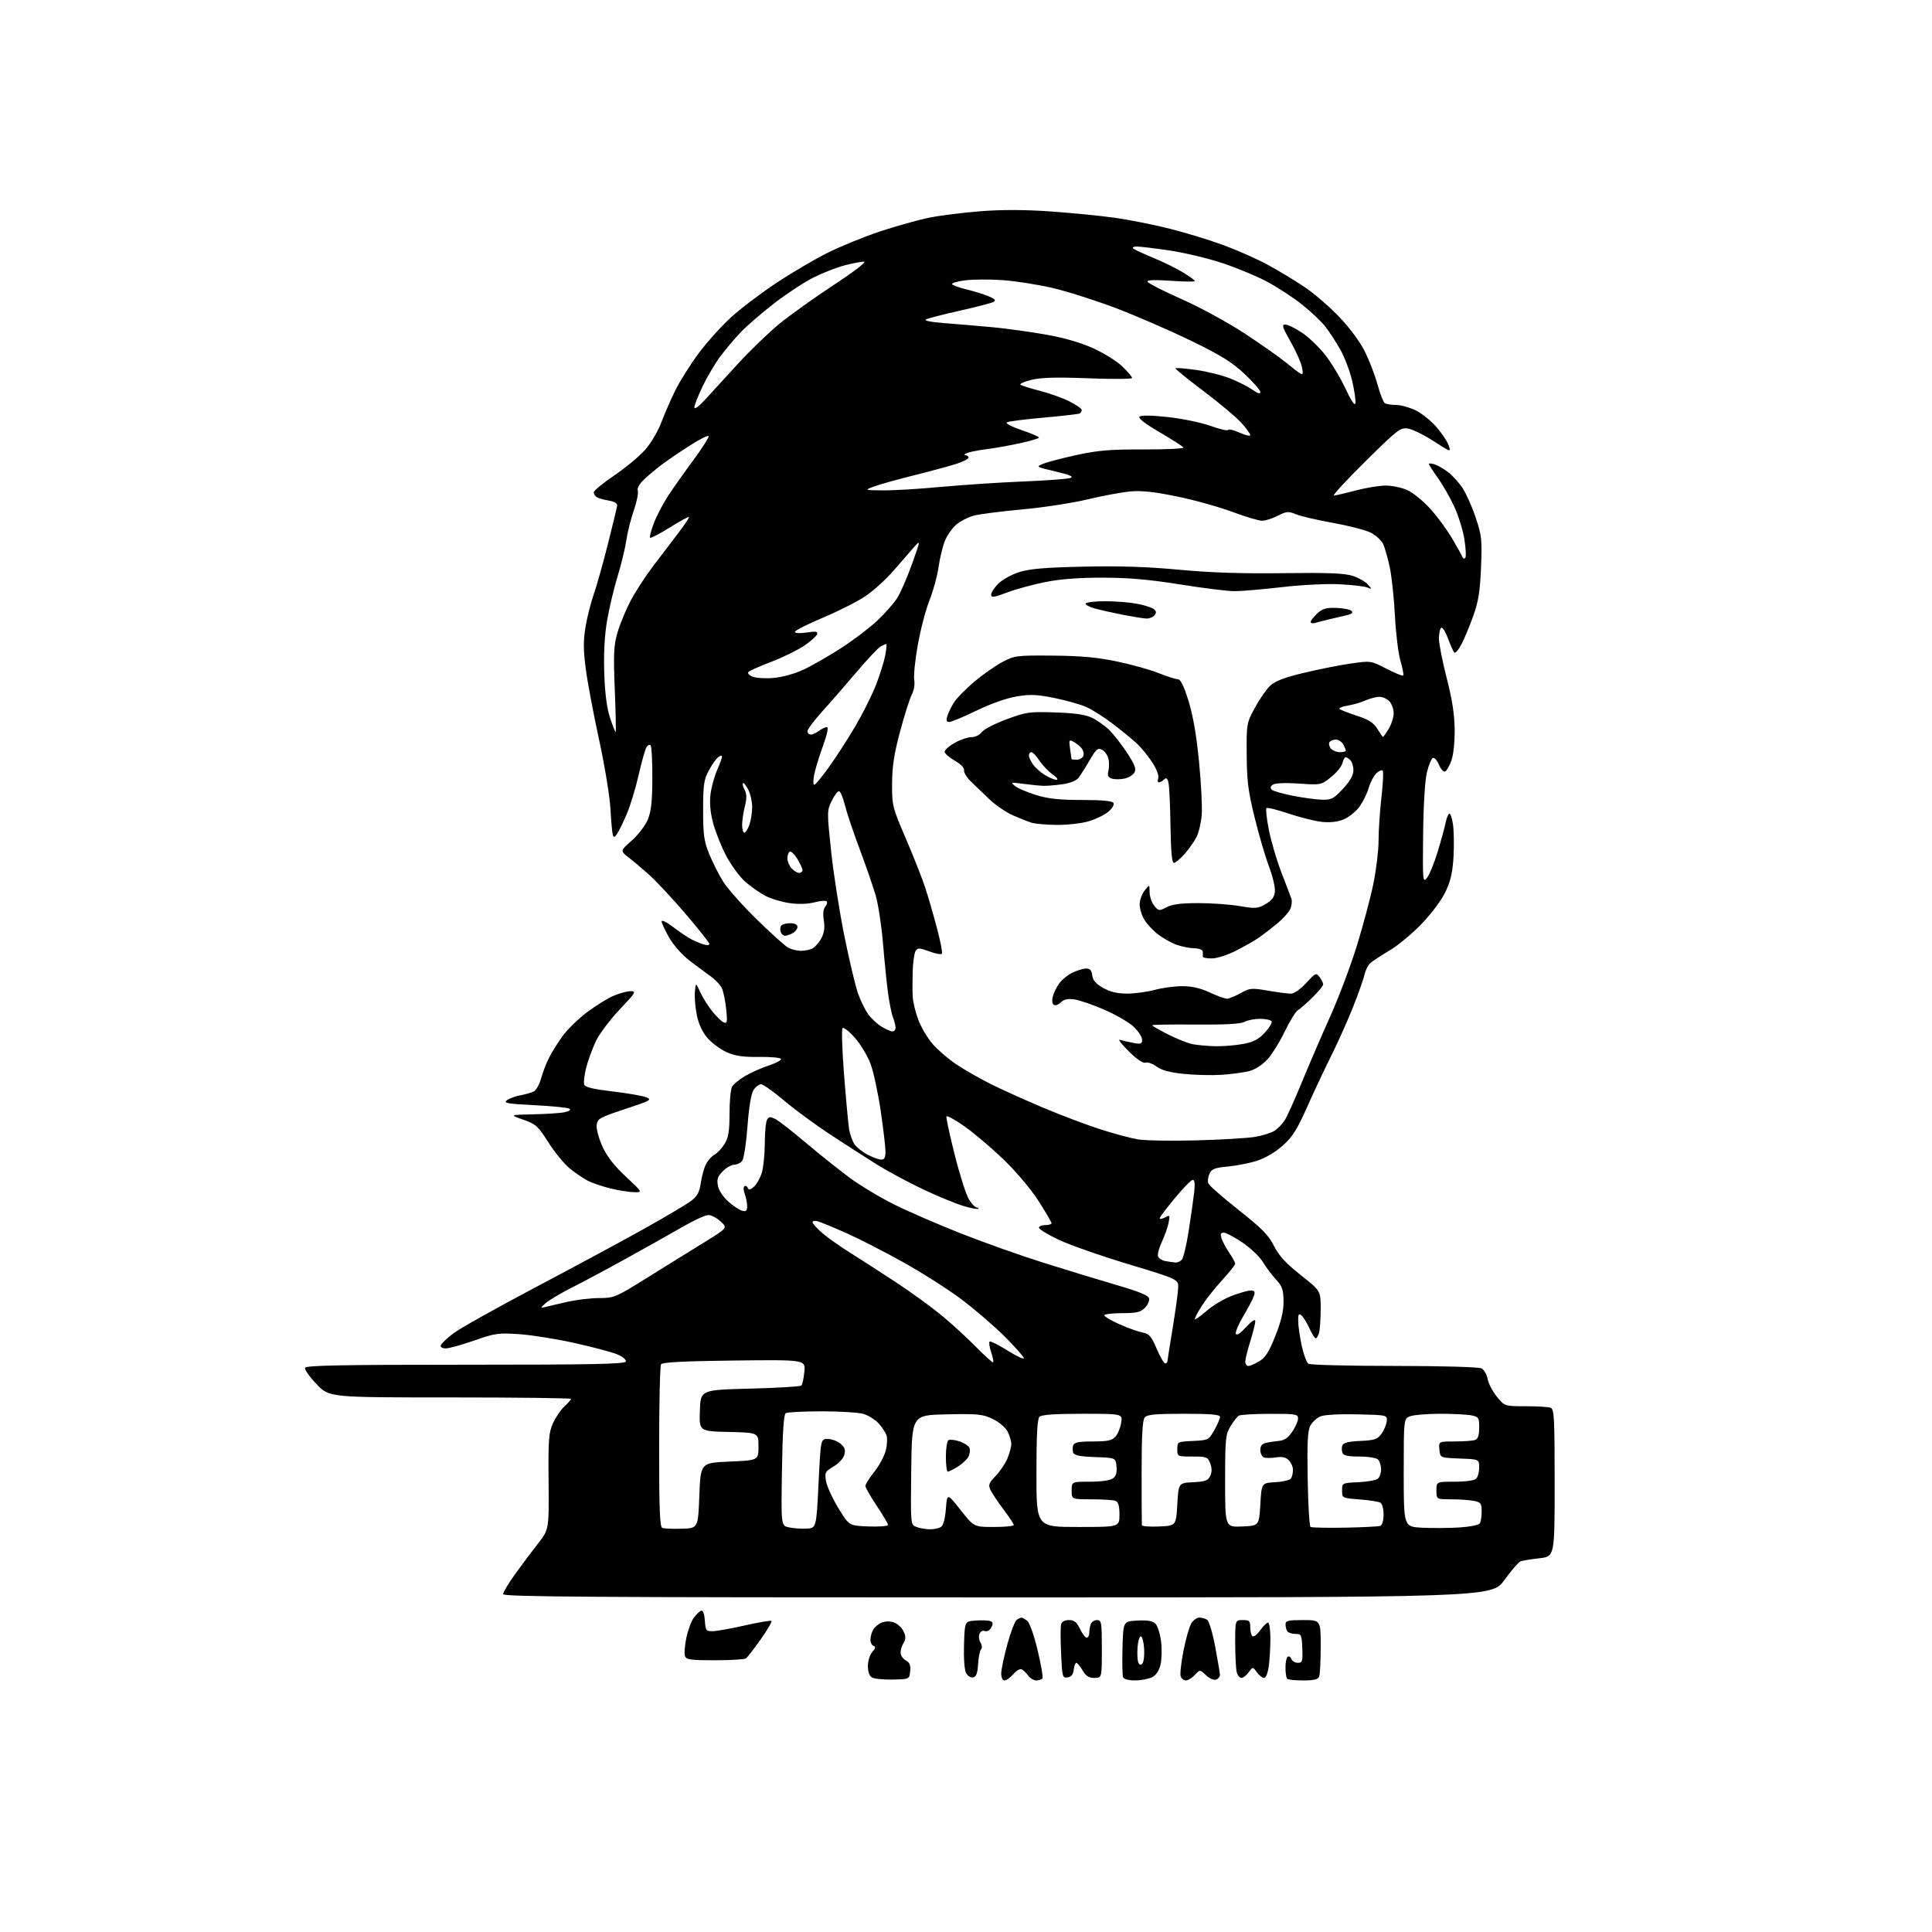 <?xml version="1.0" encoding="UTF-8" standalone="no"?>
<svg 
  version="1.1" 
  xmlns="http://www.w3.org/2000/svg" 
  xmlns:xlink="http://www.w3.org/1999/xlink" 
  xmlns:svg="http://www.w3.org/2000/svg"
  xmlns:rdf="http://www.w3.org/1999/02/22-rdf-syntax-ns#"
  xmlns:cc="http://creativecommons.org/ns#"
  xmlns:dc="http://purl.org/dc/elements/1.1/"
  viewBox="0 0 768 768"
  width="768"
  height="768"
>
<style>svg {background-color: white; }</style>"
<path stroke="none" fill="black" fill-rule="evenodd" d="M354.95,667.65C351.34,667.73 347.63,667.37 346.70,666.85C345.59,666.23 345.00,664.65 345.00,662.28C345.00,660.25 345.77,657.79 346.75,656.68C348.03,655.24 348.17,654.59 347.25,654.27C346.56,654.03 346.00,652.94 346.00,651.85C346.00,650.76 346.48,648.98 347.06,647.89C347.64,646.80 349.22,645.49 350.56,644.98C352.08,644.40 353.95,644.41 355.51,645.00C356.89,645.53 358.56,647.13 359.21,648.55C360.12,650.55 360.12,651.59 359.19,653.06C358.54,654.11 358.00,655.86 358.00,656.95C358.00,658.04 358.93,659.43 360.06,660.03C361.60,660.86 362.04,661.93 361.81,664.32C361.50,667.50 361.50,667.50 354.95,667.65zM399.32,668.00C398.55,668.00 398.00,666.86 398.00,665.24C398.00,663.73 399.10,658.48 400.45,653.58C401.80,648.69 403.48,644.31 404.20,643.86C404.91,643.40 405.75,643.02 406.06,643.02C406.37,643.01 407.37,643.56 408.28,644.25C409.26,644.99 410.97,649.77 412.44,655.89C413.82,661.61 414.70,666.67 414.41,667.14C414.12,667.61 413.03,668.00 412.00,668.00C410.96,668.00 409.53,667.18 408.81,666.19C408.09,665.19 406.95,664.05 406.28,663.65C405.56,663.22 404.16,663.95 402.85,665.46C401.63,666.86 400.05,668.00 399.32,668.00zM451.22,667.99C448.59,667.99 446.74,667.49 446.43,666.68C446.15,665.96 446.06,660.67 446.21,654.93C446.50,644.50 446.50,644.50 452.13,644.20C456.19,643.99 458.20,644.34 459.31,645.45C460.16,646.30 461.16,649.45 461.54,652.46C461.91,655.46 461.82,659.61 461.33,661.69C460.74,664.16 459.57,665.91 457.97,666.72C456.61,667.41 453.57,667.98 451.22,667.99zM471.43,668.00C470.61,668.00 469.67,667.30 469.34,666.45C469.01,665.60 469.51,660.98 470.45,656.20C471.39,651.41 472.81,646.49 473.60,645.25C474.40,644.01 475.82,643.01 476.77,643.02C477.72,643.02 479.11,643.42 479.86,643.89C480.61,644.37 482.06,649.20 483.07,654.63C484.08,660.06 484.93,665.08 484.96,665.78C484.98,666.49 484.30,667.33 483.45,667.66C482.55,668.00 480.86,667.28 479.44,665.95C476.99,663.64 476.99,663.64 474.95,665.82C473.84,667.02 472.25,668.00 471.43,668.00zM518.06,668.00C514.91,668.00 512.03,667.70 511.67,667.33C511.30,666.97 511.00,664.97 511.00,662.89C511.00,660.82 511.40,658.87 511.90,658.56C512.39,658.26 513.05,658.68 513.36,659.51C513.68,660.33 514.83,661.00 515.92,661.00C517.70,661.00 517.89,660.40 517.68,655.25C517.46,649.86 517.29,649.50 514.97,649.50C513.61,649.50 512.17,649.05 511.77,648.50C511.36,647.95 511.02,646.71 511.02,645.75C511.00,644.25 511.99,644.00 518.00,644.00C525.00,644.00 525.00,644.00 525.00,654.42C525.00,660.15 524.73,665.55 524.39,666.42C523.94,667.61 522.36,668.00 518.06,668.00zM386.82,666.80C385.89,666.98 384.64,666.19 384.03,665.06C383.38,663.85 383.04,659.16 383.21,653.75C383.50,644.50 383.50,644.50 387.86,644.19C390.26,644.01 392.87,644.12 393.66,644.42C394.75,644.84 394.84,645.43 394.03,646.95C393.41,648.11 392.36,648.69 391.49,648.36C390.63,648.03 389.74,648.52 389.35,649.53C388.98,650.48 389.17,652.05 389.77,653.00C390.39,653.99 390.48,655.12 389.99,655.62C389.51,656.10 388.98,658.75 388.81,661.49C388.58,665.22 388.07,666.56 386.82,666.80zM424.37,666.80C422.35,667.09 422.22,666.62 421.80,657.30C421.55,651.91 421.55,646.71 421.79,645.75C422.08,644.62 423.20,644.00 424.93,644.00C427.03,644.00 428.00,644.78 429.30,647.50C430.22,649.42 431.42,651.00 431.98,651.00C432.54,651.00 433.00,650.14 433.00,649.08C433.00,648.03 433.27,646.45 433.61,645.58C433.94,644.71 435.07,644.00 436.11,644.00C437.85,644.00 438.00,644.88 438.00,655.50C438.00,667.00 438.00,667.00 435.06,667.00C432.85,667.00 431.67,666.25 430.34,664.00C429.37,662.35 428.25,661.00 427.85,661.00C427.46,661.00 426.99,662.24 426.82,663.75C426.60,665.67 425.85,666.59 424.37,666.80zM493.49,667.00C492.80,667.00 491.96,665.99 491.63,664.75C491.30,663.51 491.02,658.34 491.01,653.25C491.00,644.00 491.00,644.00 494.00,644.00C496.65,644.00 497.00,644.34 497.00,646.94C497.00,648.56 497.42,650.14 497.92,650.45C498.43,650.77 499.81,649.67 500.99,648.01C502.17,646.36 503.56,645.00 504.07,645.00C504.58,645.00 505.00,647.86 505.00,651.36C505.00,654.86 504.71,659.81 504.36,662.36C504.00,665.05 503.21,667.00 502.49,667.00C501.80,667.00 500.51,665.99 499.62,664.75C498.00,662.50 498.00,662.50 496.38,664.75C495.49,665.99 494.19,667.00 493.49,667.00zM454.09,661.31C454.66,660.74 454.98,658.08 454.81,655.39C454.64,652.70 454.05,650.50 453.50,650.50C452.95,650.50 452.36,652.46 452.19,654.86C452.01,657.26 452.14,659.93 452.47,660.78C452.88,661.84 453.39,662.01 454.09,661.31zM284.22,659.98C274.60,660.00 272.84,659.75 272.30,658.33C271.95,657.42 272.18,654.15 272.83,651.08C273.47,648.01 274.81,644.40 275.81,643.06C276.81,641.72 278.13,640.46 278.75,640.25C279.44,640.02 280.00,641.54 280.19,644.19C280.48,648.27 280.66,648.50 283.50,648.41C285.15,648.36 290.93,647.31 296.34,646.08C301.76,644.86 306.41,644.08 306.69,644.36C306.97,644.64 305.03,647.93 302.38,651.68C299.73,655.43 297.10,658.83 296.53,659.23C295.97,659.64 290.42,659.98 284.22,659.98zM396.49,635.00C234.79,635.00 200.00,634.77 200.00,633.69C200.00,632.96 202.14,629.39 204.75,625.76C207.36,622.12 211.47,616.64 213.87,613.58C218.23,608.01 218.23,608.01 218.07,589.02C217.92,572.22 218.12,569.52 219.81,565.76C220.87,563.42 222.91,560.41 224.36,559.08C225.81,557.74 227.00,556.39 227.00,556.08C227.00,555.76 205.37,555.50 178.94,555.50C130.87,555.50 130.87,555.50 125.86,550.24C123.10,547.35 121.03,544.42 121.25,543.74C121.58,542.77 135.49,542.50 185.00,542.50C235.15,542.50 248.41,542.24 248.75,541.24C249.00,540.51 247.57,539.30 245.39,538.39C243.31,537.52 235.74,535.50 228.56,533.90C221.38,532.30 211.45,530.71 206.50,530.36C198.14,529.78 196.87,529.96 188.54,532.87C183.61,534.59 178.51,536.00 177.20,536.00C175.76,536.00 174.99,535.51 175.24,534.75C175.47,534.06 177.73,531.92 180.27,530.00C182.81,528.08 197.62,519.78 213.19,511.56C228.76,503.34 248.25,492.83 256.50,488.21C264.75,483.58 272.94,478.72 274.69,477.40C277.20,475.50 278.03,473.98 278.57,470.25C278.95,467.64 279.88,464.28 280.64,462.78C281.40,461.28 282.94,459.57 284.06,458.97C285.19,458.36 286.98,456.44 288.05,454.69C289.58,452.17 289.99,449.65 290.00,442.68C290.00,437.84 290.44,433.05 290.98,432.04C291.51,431.04 293.88,429.09 296.24,427.71C298.59,426.33 302.87,424.43 305.75,423.49C308.63,422.55 310.74,421.38 310.44,420.90C310.14,420.42 306.18,420.08 301.64,420.14C295.41,420.23 292.28,419.77 288.94,418.30C286.50,417.22 283.08,414.71 281.33,412.73C279.24,410.34 277.78,407.25 277.02,403.60C276.39,400.56 276.03,396.37 276.23,394.29C276.59,390.50 276.59,390.50 278.37,394.41C279.35,396.56 281.53,400.02 283.20,402.10C284.87,404.17 286.92,406.14 287.76,406.46C289.07,406.96 289.20,406.18 288.67,401.13C288.33,397.87 287.56,394.15 286.96,392.85C286.36,391.56 284.30,389.38 282.37,388.00C280.44,386.62 276.65,383.81 273.95,381.74C271.22,379.65 267.68,375.64 266.02,372.74C264.37,369.86 263.01,366.94 263.01,366.26C263.00,365.57 265.08,366.60 267.63,368.55C270.18,370.49 273.44,372.68 274.88,373.42C276.32,374.15 278.51,375.06 279.75,375.44C280.99,375.82 282.00,375.73 282.00,375.25C282.00,374.76 277.80,369.44 272.66,363.43C267.52,357.42 261.07,350.48 258.32,348.00C255.57,345.52 251.79,342.32 249.91,340.87C246.50,338.24 246.50,338.24 251.13,334.14C253.69,331.87 256.56,328.12 257.52,325.77C258.86,322.52 259.29,318.57 259.32,309.26C259.34,302.53 259.03,296.69 258.62,296.29C258.22,295.89 257.48,296.22 256.98,297.03C256.47,297.84 255.08,302.77 253.89,308.00C252.70,313.23 250.58,320.20 249.18,323.50C247.78,326.80 246.05,330.37 245.35,331.42C244.35,332.92 243.97,333.03 243.61,331.92C243.36,331.14 242.93,326.45 242.66,321.50C242.39,316.53 240.34,304.11 238.08,293.75C235.84,283.44 233.46,270.73 232.80,265.50C231.86,258.09 231.86,254.44 232.80,248.96C233.46,245.10 234.92,239.36 236.03,236.22C237.15,233.07 239.65,224.20 241.59,216.50C243.54,208.80 245.21,201.84 245.32,201.04C245.44,200.09 244.26,199.37 241.97,198.98C240.02,198.65 237.88,198.05 237.22,197.63C236.55,197.22 236.01,196.35 236.03,195.69C236.05,195.04 239.71,192.03 244.16,189.01C248.61,185.99 254.10,181.44 256.37,178.89C258.71,176.27 261.54,171.51 262.90,167.88C264.22,164.37 266.76,158.56 268.55,154.97C270.34,151.37 274.46,144.85 277.71,140.47C280.96,136.09 286.74,129.65 290.56,126.17C294.38,122.69 302.45,116.56 308.50,112.55C314.55,108.53 323.73,103.13 328.89,100.54C334.06,97.95 343.51,94.10 349.89,91.98C356.28,89.86 365.04,87.41 369.36,86.53C373.68,85.66 382.91,84.50 389.86,83.96C398.32,83.31 407.46,83.34 417.50,84.04C425.75,84.62 437.23,85.74 443.00,86.55C448.77,87.35 458.75,89.34 465.16,90.96C471.58,92.58 481.25,95.55 486.66,97.56C492.07,99.56 499.88,103.04 504.00,105.28C508.12,107.52 514.65,111.46 518.50,114.04C522.35,116.62 528.65,122.05 532.50,126.12C536.73,130.58 540.76,136.07 542.68,140.00C544.43,143.57 546.66,149.43 547.63,153.00C548.61,156.57 549.88,159.83 550.45,160.23C551.03,160.64 553.05,160.98 554.93,160.98C556.82,160.99 560.31,161.94 562.67,163.08C565.04,164.23 568.75,167.18 570.91,169.63C573.07,172.09 575.29,175.39 575.84,176.98C576.85,179.86 576.85,179.86 569.89,175.36C566.07,172.89 561.49,170.64 559.72,170.36C556.70,169.88 555.65,170.68 542.75,183.42C535.19,190.89 529.57,196.99 530.25,196.98C530.94,196.96 534.84,196.06 538.93,194.98C543.02,193.89 548.42,193.01 550.93,193.02C553.44,193.03 557.30,193.86 559.50,194.86C561.71,195.86 565.76,199.16 568.50,202.18C571.25,205.20 575.18,210.54 577.23,214.03C579.29,217.53 581.14,220.87 581.35,221.45C581.55,222.03 582.05,222.20 582.45,221.83C582.85,221.46 582.71,218.15 582.14,214.49C581.57,210.82 579.72,204.86 578.03,201.25C576.34,197.63 573.39,192.49 571.48,189.83C569.56,187.17 568.00,184.74 568.00,184.43C568.00,184.12 569.01,184.19 570.25,184.58C571.49,184.97 573.91,186.36 575.64,187.68C577.37,188.99 579.95,191.84 581.39,194.01C582.83,196.18 585.17,201.45 586.61,205.73C589.01,212.86 589.18,214.49 588.73,225.50C588.36,234.84 587.70,239.06 585.76,244.52C584.39,248.38 582.28,253.50 581.06,255.89C579.84,258.28 578.50,259.85 578.08,259.37C577.67,258.89 576.54,256.36 575.58,253.74C574.62,251.13 573.42,249.24 572.91,249.55C572.41,249.86 572.00,251.79 572.00,253.83C572.00,255.87 573.39,262.93 575.08,269.52C577.26,277.99 578.19,283.99 578.25,290.00C578.30,295.05 577.76,300.09 576.92,302.42C576.14,304.58 575.00,306.51 574.39,306.71C573.77,306.91 572.70,305.69 572.00,304.00C571.30,302.31 570.23,301.09 569.62,301.29C569.01,301.50 567.93,304.10 567.21,307.08C566.43,310.34 565.83,320.19 565.71,331.80C565.51,350.33 565.57,351.02 567.25,348.94C568.22,347.75 570.12,343.11 571.48,338.64C572.84,334.16 574.25,329.03 574.61,327.23C574.97,325.43 575.62,323.73 576.06,323.46C576.51,323.19 577.18,325.02 577.56,327.54C577.94,330.06 578.05,335.80 577.81,340.31C577.50,346.30 576.69,350.00 574.81,354.10C573.34,357.33 569.39,362.73 565.50,366.85C561.79,370.79 556.00,375.65 552.63,377.66C549.26,379.67 545.74,381.97 544.81,382.76C543.88,383.56 542.81,385.62 542.44,387.35C542.06,389.08 540.01,394.89 537.88,400.26C535.75,405.63 531.82,414.40 529.15,419.76C526.47,425.12 522.13,434.35 519.50,440.29C515.66,448.93 513.76,451.93 509.95,455.36C507.10,457.91 503.04,460.33 499.84,461.37C496.91,462.32 491.65,463.38 488.16,463.71C482.84,464.21 481.65,464.67 480.78,466.59C480.21,467.85 480.00,469.56 480.32,470.40C480.65,471.24 486.05,475.99 492.33,480.95C501.60,488.27 504.25,490.97 506.43,495.27C508.44,499.24 511.12,502.16 517.06,506.86C525.00,513.14 525.00,513.14 524.99,520.32C524.98,524.27 524.70,528.51 524.37,529.75C524.04,530.99 523.44,532.00 523.04,532.00C522.63,532.00 521.49,530.20 520.50,527.99C519.50,525.79 518.09,523.49 517.35,522.87C516.26,521.97 516.01,522.41 516.04,525.13C516.05,526.98 516.69,531.37 517.44,534.88C518.19,538.39 519.41,541.65 520.15,542.12C520.89,542.59 536.27,542.98 554.32,542.98C573.64,542.99 587.88,543.40 588.95,543.97C589.95,544.51 591.05,546.43 591.39,548.25C591.73,550.07 593.39,553.23 595.08,555.28C598.15,559.00 598.15,559.00 606.49,559.00C611.08,559.00 615.55,559.27 616.42,559.61C617.81,560.14 618.00,563.72 618.00,589.48C618.00,618.74 618.00,618.74 611.93,619.43C608.60,619.81 605.22,620.36 604.44,620.66C603.65,620.96 600.75,624.31 597.99,628.11C592.98,635.00 592.98,635.00 396.49,635.00zM271.00,607.69C277.50,607.50 277.50,607.50 278.00,594.50C278.50,581.50 278.50,581.50 290.00,581.00C301.50,580.50 301.50,580.50 301.50,575.00C301.50,569.50 301.50,569.50 289.71,569.22C277.92,568.94 277.92,568.94 278.21,560.72C278.50,552.50 278.50,552.50 298.17,552.00C308.99,551.73 318.17,551.17 318.56,550.77C318.96,550.37 319.50,547.90 319.75,545.27C320.21,540.50 320.21,540.50 291.86,540.83C271.70,541.07 263.30,541.51 262.77,542.33C262.36,542.98 262.02,557.75 262.02,575.17C262.00,599.56 262.29,606.95 263.25,607.36C263.94,607.65 267.43,607.80 271.00,607.69zM320.50,607.65C324.50,607.50 324.50,607.50 325.38,589.75C326.25,572.00 326.25,572.00 329.01,572.00C330.53,572.00 332.80,572.82 334.04,573.83C335.76,575.22 336.15,576.28 335.66,578.23C335.28,579.71 333.48,581.70 331.38,582.94C328.01,584.93 327.79,585.34 328.34,588.73C328.67,590.74 330.87,595.56 333.23,599.44C337.52,606.50 337.52,606.50 345.26,606.79C349.52,606.95 353.00,606.67 353.00,606.17C353.00,605.67 350.98,602.25 348.50,598.55C346.02,594.86 344.00,591.32 344.01,590.67C344.02,590.03 345.59,587.52 347.51,585.11C349.43,582.70 351.47,578.96 352.05,576.81C352.63,574.66 352.80,571.91 352.44,570.70C352.07,569.49 350.61,567.26 349.19,565.74C347.78,564.23 345.01,562.54 343.06,562.00C341.10,561.46 333.65,561.02 326.50,561.02C319.35,561.03 312.98,561.36 312.34,561.77C311.54,562.28 311.08,569.28 310.84,584.48C310.50,606.46 310.50,606.46 313.50,607.13C315.15,607.51 318.30,607.74 320.50,607.65zM369.50,607.92C371.15,607.95 373.17,607.54 374.00,607.02C374.97,606.41 375.68,603.85 376.00,599.79C376.50,593.50 376.50,593.50 381.84,600.25C387.18,607.00 387.18,607.00 395.09,607.00C399.44,607.00 403.00,606.65 403.00,606.22C403.00,605.80 401.14,602.98 398.87,599.97C396.61,596.96 394.28,593.48 393.70,592.22C392.81,590.29 393.12,589.47 395.78,586.72C397.49,584.95 399.60,581.83 400.45,579.78C401.30,577.74 402.00,575.13 402.00,573.98C402.00,572.84 401.34,570.62 400.53,569.05C399.70,567.45 397.13,565.27 394.65,564.07C390.70,562.16 388.83,561.97 376.37,562.22C362.50,562.50 362.50,562.50 362.23,584.27C361.96,606.05 361.96,606.05 364.23,606.96C365.48,607.46 367.85,607.89 369.50,607.92zM534.63,607.27C541.69,607.14 548.03,606.82 548.73,606.55C549.46,606.27 550.00,604.38 550.00,602.09C550.00,599.91 549.45,597.78 548.77,597.36C548.09,596.94 544.38,596.35 540.52,596.05C533.51,595.50 533.50,595.50 533.50,592.50C533.50,589.51 533.52,589.50 539.96,589.20C543.52,589.03 547.00,588.41 547.71,587.82C548.42,587.24 549.00,585.55 549.00,584.08C549.00,582.60 548.46,580.86 547.80,580.20C547.13,579.53 543.89,579.00 540.41,579.00C535.82,579.00 534.06,578.61 533.64,577.50C533.32,576.67 533.31,575.34 533.62,574.54C534.01,573.52 536.12,573.00 540.74,572.79C546.40,572.54 547.55,572.16 549.13,570.00C550.14,568.62 551.09,566.38 551.23,565.00C551.50,562.50 551.50,562.50 539.54,562.22C532.44,562.05 526.50,562.38 524.92,563.03C523.46,563.64 521.64,565.30 520.88,566.73C519.81,568.75 519.57,573.53 519.82,587.90C519.99,598.11 520.51,606.70 520.97,606.98C521.43,607.27 527.58,607.40 534.63,607.27zM580.00,607.20C584.12,606.95 587.83,606.23 588.23,605.62C588.64,605.00 588.98,602.87 588.98,600.88C589.00,597.61 588.69,597.19 585.88,596.62C584.16,596.28 580.11,596.00 576.88,596.00C571.00,596.00 571.00,596.00 571.00,592.50C571.00,589.00 571.00,589.00 578.30,589.00C582.64,589.00 586.09,588.51 586.80,587.80C587.46,587.14 588.00,585.13 588.00,583.34C588.00,580.08 588.00,580.08 580.25,579.79C572.50,579.50 572.50,579.50 572.19,576.25C571.87,573.00 571.87,573.00 578.35,573.00C581.92,573.00 585.55,572.73 586.42,572.39C587.52,571.97 588.00,570.49 588.00,567.52C588.00,563.54 587.79,563.21 584.88,562.62C583.16,562.28 577.56,562.00 572.44,562.00C567.32,562.00 561.98,562.44 560.57,562.98C558.00,563.95 558.00,563.95 558.00,585.43C558.00,606.91 558.00,606.91 565.25,607.29C569.24,607.49 575.88,607.45 580.00,607.20zM428.50,607.00C445.00,607.00 445.00,607.00 445.00,602.11C445.00,598.57 444.56,597.05 443.42,596.61C442.55,596.27 438.27,596.00 433.92,596.00C426.00,596.00 426.00,596.00 426.00,592.50C426.00,589.00 426.00,589.00 433.31,589.00C437.71,589.00 441.32,588.49 442.39,587.71C443.63,586.80 444.06,585.38 443.83,582.96C443.50,579.50 443.50,579.50 435.34,579.21C429.31,579.00 427.04,578.54 426.62,577.46C426.32,576.66 426.32,575.33 426.64,574.50C427.08,573.36 428.94,573.00 434.45,573.00C440.26,573.00 442.03,572.63 443.39,571.12C444.32,570.09 445.35,567.62 445.67,565.62C446.26,562.00 446.26,562.00 430.33,562.00C419.27,562.00 414.03,562.37 413.20,563.20C412.34,564.06 412.00,570.47 412.00,585.70C412.00,607.00 412.00,607.00 428.50,607.00zM460.75,606.80C467.50,606.50 467.50,606.50 468.00,598.00C468.50,589.50 468.50,589.50 474.29,589.20C479.16,588.95 480.25,588.54 481.10,586.67C481.79,585.16 481.79,583.57 481.08,581.72C480.12,579.18 479.66,579.00 474.02,579.00C468.02,579.00 468.00,578.99 468.00,576.05C468.00,573.13 468.06,573.09 474.22,572.80C480.33,572.51 480.49,572.43 482.71,568.50C483.95,566.30 484.97,563.94 484.98,563.25C485.00,562.31 481.47,562.00 470.62,562.00C459.20,562.00 455.99,562.30 455.03,563.47C454.16,564.52 453.81,570.73 453.81,585.22C453.81,596.37 453.86,605.86 453.91,606.30C453.96,606.73 457.04,606.96 460.75,606.80zM493.75,606.80C500.50,606.50 500.50,606.50 501.00,598.00C501.50,589.50 501.50,589.50 506.98,589.19C509.99,589.02 512.80,588.34 513.21,587.69C513.63,587.04 513.98,585.52 513.98,584.32C513.99,583.12 513.25,581.39 512.33,580.47C511.14,579.28 509.66,578.96 507.27,579.34C505.41,579.65 503.24,579.64 502.44,579.34C501.65,579.04 501.00,577.72 501.00,576.41C501.00,574.76 501.69,573.89 503.25,573.54C504.49,573.27 506.84,572.93 508.47,572.77C510.56,572.58 512.11,571.50 513.72,569.10C514.97,567.23 516.00,564.87 516.00,563.85C516.00,562.16 515.04,562.00 504.75,562.02C498.56,562.02 492.99,562.36 492.38,562.77C491.76,563.17 490.30,565.08 489.13,567.00C487.17,570.23 487.01,571.92 487.00,588.80C487.00,607.09 487.00,607.09 493.75,606.80zM376.75,585.00C376.34,585.00 376.00,582.33 376.00,579.06C376.00,575.79 376.46,572.83 377.02,572.49C377.58,572.14 379.57,572.36 381.43,572.98C383.30,573.59 385.09,574.78 385.41,575.62C385.73,576.46 385.52,578.04 384.93,579.13C384.35,580.22 382.44,581.98 380.69,583.05C378.93,584.12 377.16,584.99 376.75,585.00zM496.25,543.00C496.94,542.99 498.92,542.13 500.65,541.07C503.09,539.58 504.52,537.30 507.06,530.83C509.39,524.87 510.29,520.97 510.23,517.12C510.16,512.63 509.67,511.24 507.23,508.62C505.63,506.91 503.30,503.80 502.06,501.72C500.81,499.64 497.17,496.15 493.95,493.97C490.74,491.79 487.38,490.00 486.49,490.00C485.26,490.00 485.04,490.55 485.57,492.25C485.96,493.49 487.34,496.07 488.64,497.98C489.94,499.90 491.00,501.86 491.00,502.34C491.00,502.82 488.67,505.76 485.83,508.86C482.99,511.96 479.39,516.50 477.83,518.95C476.27,521.39 475.00,523.79 475.00,524.28C475.00,524.77 477.01,523.40 479.47,521.24C481.93,519.07 486.47,516.33 489.56,515.15C492.65,513.97 496.07,513.00 497.16,513.00C498.71,513.00 498.99,513.45 498.47,515.09C498.11,516.24 496.23,519.82 494.31,523.05C492.38,526.28 491.01,529.51 491.26,530.21C491.54,531.03 493.03,530.06 495.35,527.55C497.73,524.98 499.00,524.17 499.00,525.22C499.00,526.10 498.11,529.67 497.01,533.16C495.92,536.65 495.02,540.29 495.01,541.25C495.01,542.21 495.56,543.00 496.25,543.00zM394.79,541.54C395.02,541.32 394.66,539.50 394.00,537.50C393.34,535.50 393.06,533.61 393.37,533.30C393.68,532.99 396.87,534.58 400.47,536.83C404.06,539.08 407.00,540.47 407.00,539.90C407.00,539.34 403.51,535.41 399.25,531.17C394.99,526.93 387.23,520.26 382.00,516.36C376.77,512.45 366.43,505.87 359.00,501.73C351.57,497.59 341.45,492.40 336.50,490.21C331.55,488.01 326.49,485.91 325.25,485.54C323.98,485.16 323.00,485.30 323.00,485.85C323.00,486.40 324.75,488.34 326.89,490.17C329.03,492.00 334.01,495.52 337.97,498.00C341.92,500.48 350.04,505.71 356.00,509.62C361.97,513.54 370.15,519.47 374.18,522.79C378.20,526.10 384.40,531.77 387.94,535.38C391.49,538.99 394.57,541.76 394.79,541.54zM463.16,542.00C463.62,542.00 464.02,541.66 464.05,541.25C464.07,540.84 465.01,534.88 466.14,528.00C467.27,521.12 468.26,513.94 468.34,512.03C468.50,508.56 468.50,508.56 448.50,502.51C437.50,499.19 425.01,494.81 420.75,492.78C416.49,490.76 413.00,488.63 413.00,488.05C413.00,487.47 414.12,487.00 415.50,487.00C416.88,487.00 418.00,486.66 418.00,486.25C418.00,485.84 415.70,481.90 412.90,477.50C409.97,472.91 404.11,465.94 399.15,461.13C394.39,456.52 387.36,450.54 383.52,447.83C379.68,445.11 376.40,443.31 376.22,443.83C376.05,444.34 377.54,451.23 379.53,459.13C381.52,467.03 384.05,474.96 385.16,476.75C386.26,478.54 387.65,480.00 388.25,480.00C388.85,480.00 389.11,480.22 388.84,480.50C388.56,480.77 385.96,480.29 383.06,479.42C380.15,478.56 373.02,475.63 367.22,472.91C361.41,470.19 352.90,465.61 348.31,462.74C343.73,459.86 335.36,454.48 329.74,450.79C324.11,447.09 316.01,441.13 311.75,437.54C307.49,433.94 303.34,431.00 302.53,431.00C301.71,431.00 300.37,432.03 299.55,433.29C298.59,434.75 297.72,439.99 297.13,447.80C296.62,454.69 295.68,460.67 294.99,461.51C294.31,462.33 292.89,463.00 291.83,463.00C290.77,463.00 288.75,464.15 287.34,465.57C285.28,467.63 284.89,468.76 285.38,471.32C285.73,473.20 287.43,475.78 289.53,477.65C291.49,479.38 293.97,481.02 295.05,481.30C296.57,481.70 297.00,481.30 297.00,479.47C297.00,478.18 296.57,475.99 296.04,474.60C295.50,473.17 295.46,471.84 295.95,471.53C296.43,471.23 297.03,471.55 297.27,472.24C297.59,473.17 298.24,473.03 299.70,471.73C300.80,470.76 302.21,468.24 302.85,466.12C303.48,464.00 304.01,458.72 304.02,454.38C304.02,450.05 304.44,445.85 304.95,445.05C305.73,443.81 306.24,443.79 308.39,444.94C309.78,445.68 315.23,449.94 320.50,454.40C325.78,458.85 333.49,465.02 337.65,468.09C341.80,471.17 349.76,475.97 355.35,478.75C360.93,481.54 372.93,486.75 382.00,490.32C391.07,493.89 405.70,499.09 414.50,501.86C423.30,504.64 436.34,508.62 443.49,510.71C452.94,513.47 456.56,514.96 456.80,516.19C456.98,517.12 456.20,518.80 455.06,519.94C453.37,521.63 451.74,522.00 446.00,522.00C442.15,522.00 439.00,522.39 439.00,522.86C439.00,523.34 441.64,524.91 444.88,526.36C448.11,527.81 452.22,529.29 454.02,529.65C456.84,530.22 457.63,531.10 459.80,536.15C461.19,539.37 462.70,542.00 463.16,542.00zM216.50,519.60C217.60,519.32 221.57,518.40 225.31,517.55C229.06,516.70 234.87,516.00 238.22,516.00C244.11,516.00 244.74,515.73 257.40,507.83C264.61,503.34 274.71,497.07 279.87,493.89C289.23,488.12 289.23,488.12 286.47,485.56C284.95,484.15 282.75,483.00 281.58,483.00C280.41,483.00 275.86,485.08 271.48,487.61C267.09,490.15 257.15,495.74 249.38,500.03C241.62,504.33 231.72,509.63 227.38,511.81C223.05,513.99 218.38,516.75 217.00,517.94C214.84,519.81 214.77,520.04 216.50,519.60zM467.13,501.86C468.02,501.94 469.25,501.41 469.85,500.68C470.45,499.96 471.65,494.89 472.50,489.43C473.36,483.97 474.34,477.14 474.67,474.25C475.08,470.69 474.92,469.00 474.16,469.00C473.55,469.00 470.34,472.26 467.04,476.25C463.73,480.24 461.02,483.85 461.02,484.29C461.01,484.72 461.94,484.56 463.10,483.95C465.08,482.89 465.16,483.01 464.51,486.16C464.13,488.00 462.92,491.42 461.81,493.77C460.71,496.12 460.04,498.67 460.34,499.44C460.64,500.21 461.92,501.04 463.19,501.29C464.46,501.53 466.23,501.79 467.13,501.86zM252.00,473.91C250.07,473.87 245.91,473.21 242.74,472.44C239.57,471.67 235.52,470.30 233.74,469.40C231.96,468.49 228.70,466.28 226.50,464.49C224.30,462.70 220.47,458.03 218.00,454.13C213.88,447.62 213.04,446.86 208.00,445.09C202.50,443.16 202.50,443.16 212.00,442.96C217.22,442.85 222.85,442.47 224.50,442.11C226.36,441.70 227.05,441.17 226.32,440.71C225.67,440.30 219.42,439.68 212.43,439.32C201.53,438.77 199.98,438.49 201.53,437.35C202.53,436.62 204.96,435.74 206.92,435.38C208.89,435.03 211.27,434.34 212.22,433.85C213.16,433.36 214.44,431.06 215.07,428.74C215.70,426.41 217.12,422.71 218.23,420.51C219.34,418.30 221.79,414.38 223.68,411.80C225.56,409.21 229.89,404.99 233.30,402.42C236.71,399.84 241.45,396.90 243.83,395.87C246.22,394.84 249.31,394.00 250.71,394.00C253.03,394.00 252.65,394.64 246.27,401.35C242.36,405.47 238.18,411.08 236.77,414.10C235.38,417.07 233.67,421.80 232.97,424.62C232.26,427.44 231.94,430.39 232.24,431.18C232.62,432.19 235.99,432.99 243.45,433.86C249.32,434.54 255.33,435.58 256.81,436.16C259.31,437.15 258.73,437.48 248.50,440.86C238.28,444.24 237.48,444.70 237.18,447.26C237.01,448.78 238.04,452.61 239.48,455.76C241.29,459.72 244.18,463.44 248.80,467.74C255.50,473.99 255.50,473.99 252.00,473.91zM350.25,460.96C351.57,460.99 352.00,460.20 352.00,457.75C351.99,455.96 351.13,448.65 350.08,441.50C349.02,434.35 347.21,425.96 346.05,422.85C344.88,419.75 342.09,415.11 339.83,412.54C337.57,409.98 335.36,408.24 334.93,408.69C334.49,409.13 334.77,417.60 335.55,427.50C336.32,437.40 337.23,447.07 337.55,449.00C337.88,450.93 338.79,453.50 339.59,454.73C340.38,455.96 342.70,457.85 344.76,458.94C346.82,460.02 349.29,460.93 350.25,460.96zM475.50,453.32C485.40,453.06 495.94,452.43 498.92,451.92C501.90,451.42 505.39,450.32 506.66,449.49C507.93,448.65 509.72,446.82 510.64,445.42C511.56,444.02 514.66,437.16 517.52,430.18C520.38,423.21 525.45,411.43 528.80,404.00C532.14,396.57 536.91,383.91 539.40,375.86C541.89,367.80 544.84,356.71 545.96,351.20C547.08,345.69 548.00,338.01 548.00,334.13C548.00,330.25 548.51,322.55 549.14,317.01C549.77,311.48 550.00,306.67 549.65,306.32C549.30,305.97 548.18,306.43 547.16,307.36C546.14,308.28 544.74,310.94 544.06,313.27C543.37,315.59 541.66,319.01 540.27,320.86C538.88,322.70 536.11,324.89 534.13,325.72C531.76,326.71 528.78,327.05 525.51,326.71C522.75,326.43 516.80,324.94 512.27,323.41C507.74,321.88 503.76,320.91 503.42,321.25C503.07,321.59 503.54,325.61 504.46,330.19C505.38,334.76 507.62,342.32 509.44,347.00C511.26,351.68 513.02,356.29 513.35,357.26C513.68,358.23 513.46,360.09 512.87,361.39C512.28,362.69 509.93,365.29 507.65,367.17C505.37,369.05 502.15,371.53 500.50,372.68C498.85,373.84 494.74,376.18 491.38,377.89C487.87,379.67 483.71,381.00 481.63,381.00C479.63,381.00 478.05,380.66 478.12,380.25C478.18,379.84 478.18,378.94 478.12,378.25C478.05,377.54 476.59,376.98 474.75,376.96C472.96,376.93 469.81,376.31 467.75,375.57C465.68,374.84 462.38,373.00 460.41,371.50C458.44,370.00 455.97,367.36 454.92,365.63C453.87,363.91 453.02,361.15 453.03,359.50C453.04,357.85 453.92,355.38 455.00,354.00C456.96,351.50 456.96,351.50 456.98,354.64C456.99,356.37 457.81,358.78 458.81,360.01C460.55,362.16 460.74,362.18 463.76,360.62C466.01,359.46 469.59,359.00 476.43,359.00C481.67,359.00 489.05,359.53 492.83,360.18C499.11,361.25 500.00,361.19 503.10,359.38C505.57,357.94 506.58,356.59 506.80,354.44C506.96,352.81 505.91,348.33 504.46,344.49C503.01,340.65 500.44,331.88 498.74,325.00C496.17,314.57 495.64,310.43 495.58,300.00C495.50,287.67 495.54,287.42 498.83,281.36C500.66,277.98 503.37,274.06 504.84,272.65C506.79,270.79 510.38,269.39 518.01,267.54C523.78,266.14 532.19,264.46 536.70,263.80C544.90,262.61 544.90,262.61 551.11,265.82C554.52,267.58 557.53,268.80 557.80,268.53C558.07,268.26 557.58,265.67 556.72,262.77C555.86,259.87 554.87,251.88 554.52,245.00C554.17,238.12 553.26,229.46 552.50,225.75C551.73,222.03 550.52,217.76 549.80,216.25C549.09,214.74 546.82,212.68 544.76,211.67C542.70,210.67 535.95,208.94 529.76,207.83C523.57,206.72 517.00,205.19 515.17,204.43C512.18,203.18 511.45,203.24 507.96,205.02C505.83,206.11 503.00,207.00 501.68,207.00C500.35,207.00 495.05,205.42 489.89,203.48C484.72,201.55 474.88,198.80 468.00,197.38C458.88,195.50 453.83,194.95 449.33,195.36C445.93,195.66 438.31,197.08 432.39,198.50C426.47,199.93 414.76,201.73 406.36,202.50C397.96,203.27 389.29,204.38 387.09,204.98C384.89,205.57 381.77,207.16 380.16,208.52C378.54,209.88 376.49,212.82 375.60,215.04C374.71,217.27 373.57,221.99 373.07,225.52C372.57,229.06 370.95,234.97 369.47,238.66C368.00,242.34 365.91,250.34 364.83,256.43C363.75,262.52 363.12,268.77 363.42,270.32C363.74,271.95 363.33,274.39 362.46,276.08C361.62,277.70 359.53,284.30 357.80,290.76C355.41,299.68 354.65,304.66 354.62,311.50C354.58,320.24 354.73,320.87 360.15,333.50C363.22,340.65 366.68,349.43 367.84,353.00C369.00,356.57 371.07,363.73 372.44,368.90C373.81,374.07 374.71,378.65 374.44,379.09C374.17,379.53 371.92,379.13 369.43,378.21C365.46,376.74 364.79,376.71 363.97,378.02C363.45,378.83 362.93,382.43 362.81,386.00C362.70,389.57 362.70,394.19 362.82,396.27C362.94,398.34 363.93,402.42 365.03,405.35C366.12,408.27 368.64,412.55 370.62,414.87C372.60,417.18 376.76,420.80 379.86,422.90C382.96,425.01 389.12,428.55 393.55,430.78C397.98,433.00 407.47,437.29 414.65,440.32C421.83,443.34 432.08,447.21 437.42,448.92C442.76,450.64 449.47,452.43 452.32,452.92C455.17,453.40 465.60,453.58 475.50,453.32zM485.50,427.26C481.65,427.51 474.92,427.34 470.53,426.89C464.97,426.31 461.71,425.42 459.72,423.95C458.15,422.79 456.18,422.10 455.35,422.42C454.40,422.78 451.96,421.13 448.67,417.89C445.83,415.09 444.26,413.04 445.18,413.34C446.10,413.64 448.46,414.18 450.43,414.55C453.51,415.13 454.00,414.96 454.00,413.31C454.00,412.25 452.53,409.96 450.72,408.22C448.92,406.47 443.67,403.40 439.05,401.40C434.43,399.40 429.01,397.54 427.01,397.27C424.43,396.93 422.87,397.28 421.69,398.46C420.77,399.38 419.53,399.82 418.93,399.45C418.30,399.07 418.11,397.68 418.49,396.20C418.84,394.78 419.99,392.41 421.05,390.93C422.10,389.46 424.50,387.52 426.38,386.62C428.26,385.73 430.72,385.00 431.83,385.00C433.30,385.00 433.95,385.76 434.18,387.72C434.41,389.70 435.60,391.07 438.50,392.71C441.30,394.29 444.14,394.97 448.00,394.97C451.02,394.97 455.98,394.31 459.00,393.50C462.02,392.69 466.98,392.02 470.00,392.02C473.77,392.02 477.19,392.80 480.85,394.51C483.79,395.88 486.88,397.00 487.71,397.00C488.55,397.00 490.99,396.01 493.14,394.80C496.81,392.74 497.49,392.68 504.05,393.80C507.89,394.46 512.00,395.00 513.17,395.00C514.40,395.00 516.97,393.20 519.23,390.75C523.00,386.67 523.22,386.58 524.58,388.44C525.36,389.51 526.00,390.81 526.00,391.32C526.00,391.84 524.09,394.16 521.75,396.47C519.41,398.78 516.79,401.09 515.91,401.59C515.04,402.09 512.71,405.88 510.73,410.00C508.76,414.12 505.62,419.15 503.77,421.16C501.70,423.41 498.88,425.20 496.45,425.81C494.28,426.35 489.35,427.01 485.50,427.26zM483.11,415.89C486.20,415.95 491.15,415.55 494.11,415.00C498.29,414.23 500.24,413.21 502.79,410.48C504.60,408.53 505.81,406.50 505.48,405.97C505.15,405.44 503.08,405.00 500.88,405.00C498.67,405.00 495.89,405.54 494.68,406.21C493.18,407.04 487.10,407.37 475.25,407.27C465.76,407.19 458.00,407.31 458.00,407.55C458.00,407.78 460.81,409.41 464.25,411.16C467.69,412.91 472.07,414.67 474.00,415.06C475.93,415.45 480.03,415.82 483.11,415.89zM354.75,410.00C355.44,410.00 356.00,409.35 356.00,408.57C356.00,407.78 355.54,405.91 354.97,404.42C354.40,402.93 353.51,398.51 352.99,394.61C352.47,390.70 351.57,381.84 351.00,374.91C350.42,367.99 349.11,359.44 348.09,355.91C347.06,352.39 344.17,344.04 341.67,337.37C339.17,330.70 336.53,322.83 335.81,319.87C335.09,316.92 334.05,314.50 333.50,314.50C332.95,314.50 331.64,316.26 330.59,318.42C328.73,322.23 328.72,322.76 330.39,338.42C331.33,347.26 333.69,362.38 335.64,372.00C337.59,381.62 340.01,391.85 341.01,394.73C342.01,397.60 343.83,401.36 345.06,403.08C346.28,404.79 348.68,407.05 350.39,408.10C352.10,409.14 354.06,409.99 354.75,410.00zM318.32,377.96C319.86,377.98 322.00,377.54 323.06,376.97C324.11,376.40 325.69,374.56 326.56,372.88C327.66,370.75 327.94,368.62 327.48,365.87C327.04,363.31 327.24,361.41 328.05,360.44C328.73,359.62 328.98,358.65 328.61,358.28C328.24,357.91 326.04,358.10 323.72,358.70C321.11,359.38 317.38,359.49 313.93,359.01C310.86,358.57 306.59,357.31 304.43,356.20C302.27,355.08 298.66,352.58 296.40,350.64C294.14,348.69 290.67,344.00 288.66,340.18C286.66,336.37 284.30,330.41 283.41,326.94C282.32,322.70 282.01,318.97 282.46,315.57C282.83,312.78 284.00,308.53 285.07,306.12C286.13,303.72 287.00,301.30 287.00,300.75C287.00,300.20 286.29,300.34 285.43,301.06C284.56,301.78 282.87,304.20 281.68,306.43C279.80,309.93 279.50,312.10 279.50,322.00C279.50,331.86 279.85,334.36 281.93,339.50C283.26,342.80 285.79,347.77 287.54,350.55C289.29,353.33 295.29,360.07 300.87,365.52C306.45,370.98 312.03,376.00 313.26,376.68C314.49,377.37 316.77,377.95 318.32,377.96zM312.03,372.00C311.43,372.00 310.69,371.35 310.38,370.55C310.07,369.75 310.11,368.62 310.47,368.05C310.83,367.47 312.44,367.00 314.06,367.00C315.98,367.00 317.00,367.51 317.00,368.46C317.00,369.27 316.13,370.40 315.07,370.96C314.00,371.53 312.64,372.00 312.03,372.00zM317.65,347.00C318.39,347.00 319.00,346.49 319.00,345.87C319.00,345.25 318.06,343.22 316.91,341.36C315.77,339.51 314.42,338.24 313.91,338.55C313.41,338.86 313.00,340.07 313.00,341.23C313.00,342.39 313.74,344.17 314.65,345.17C315.57,346.18 316.92,347.00 317.65,347.00zM466.65,343.00C465.85,342.99 465.44,338.54 465.29,328.25C465.17,320.14 464.81,312.42 464.48,311.11C464.04,309.31 463.60,309.00 462.74,309.86C462.12,310.48 461.19,311.00 460.69,311.00C460.19,311.00 460.07,310.27 460.41,309.37C460.78,308.40 459.83,305.85 458.08,303.12C456.45,300.58 453.62,297.13 451.81,295.46C449.99,293.79 445.70,290.28 442.28,287.67C438.86,285.05 434.13,282.07 431.78,281.03C429.43,279.99 423.72,278.38 419.09,277.45C412.20,276.06 409.51,275.95 404.14,276.84C400.23,277.49 393.81,279.75 388.21,282.46C383.04,284.96 378.16,287.00 377.34,287.00C376.28,287.00 376.05,286.38 376.55,284.75C376.92,283.51 378.06,281.12 379.08,279.44C380.10,277.75 383.74,274.00 387.16,271.10C390.59,268.21 395.67,264.63 398.45,263.17C403.31,260.60 404.06,260.50 418.50,260.62C429.71,260.72 436.15,261.30 444.00,262.94C449.77,264.15 457.24,266.23 460.58,267.57C463.92,268.91 467.36,270.00 468.21,270.00C469.29,270.00 470.59,272.64 472.44,278.58C474.24,284.37 475.61,292.25 476.64,302.83C477.48,311.45 477.96,321.01 477.69,324.09C477.43,327.16 476.49,331.09 475.59,332.82C474.70,334.56 472.57,337.55 470.88,339.49C469.18,341.42 467.28,343.00 466.65,343.00zM295.90,331.00C296.40,331.00 297.30,329.58 297.90,327.85C298.51,326.12 299.00,322.95 299.00,320.80C299.00,318.66 298.29,315.53 297.43,313.86C296.56,312.18 295.62,311.04 295.35,311.32C295.07,311.60 295.37,312.82 296.01,314.02C296.88,315.65 296.90,317.32 296.09,320.55C295.49,322.93 295.00,326.26 295.00,327.94C295.00,329.62 295.41,331.00 295.90,331.00zM420.07,327.91C415.91,327.87 411.38,327.47 410.00,327.03C408.62,326.59 405.31,325.27 402.63,324.10C399.95,322.93 395.75,320.06 393.30,317.73C390.85,315.41 387.52,312.21 385.91,310.63C384.29,309.05 383.09,307.05 383.23,306.19C383.39,305.25 381.90,303.71 379.50,302.35C377.30,301.10 375.50,299.51 375.50,298.82C375.50,298.13 377.30,296.54 379.50,295.30C381.70,294.05 384.71,293.03 386.19,293.02C387.72,293.01 389.48,292.15 390.26,291.04C391.01,289.97 395.42,287.68 400.06,285.96C407.99,283.02 409.17,282.85 419.50,283.20C427.50,283.47 431.52,284.07 434.24,285.40C436.29,286.40 439.39,288.63 441.12,290.36C442.85,292.09 445.99,296.14 448.10,299.36C451.08,303.91 451.73,305.63 450.98,307.03C450.45,308.03 448.67,309.13 447.03,309.49C445.39,309.85 443.13,309.86 442.02,309.51C440.46,309.01 440.14,308.31 440.61,306.43C440.94,305.09 440.94,302.89 440.60,301.53C440.26,300.17 439.12,298.60 438.08,298.04C436.43,297.16 435.76,297.73 433.12,302.26C431.44,305.14 429.43,308.31 428.64,309.29C427.82,310.33 425.19,311.36 422.36,311.75C419.69,312.11 416.38,312.40 415.00,312.38C413.62,312.36 410.02,312.01 407.00,311.61C401.86,310.92 401.63,310.97 403.49,312.47C404.58,313.35 408.34,314.95 411.84,316.03C416.66,317.52 421.10,318.00 430.05,318.00C437.97,318.00 442.12,318.38 442.60,319.16C443.02,319.83 442.18,321.30 440.64,322.63C439.17,323.90 435.64,325.62 432.80,326.47C429.96,327.31 424.23,327.96 420.07,327.91zM525.62,317.90C529.28,317.99 530.21,317.49 533.87,313.52C536.68,310.48 538.00,308.14 538.00,306.22C538.00,304.67 537.46,302.86 536.80,302.20C536.14,301.54 535.29,301.00 534.91,301.00C534.53,301.00 533.94,302.09 533.61,303.41C533.28,304.74 531.23,307.23 529.06,308.95C525.14,312.06 525.04,312.08 516.31,311.48C510.96,311.12 506.91,311.29 506.01,311.90C505.02,312.57 504.85,313.25 505.51,313.90C506.05,314.43 509.88,315.54 514.00,316.34C518.12,317.15 523.36,317.85 525.62,317.90zM323.70,311.98C324.14,311.97 326.82,308.71 329.66,304.73C332.50,300.76 337.21,293.45 340.11,288.51C343.02,283.56 346.68,276.22 348.24,272.20C349.80,268.18 351.45,262.89 351.91,260.45C352.37,258.00 352.55,256.00 352.31,256.00C352.07,256.00 351.08,256.42 350.11,256.94C349.14,257.46 344.80,262.07 340.46,267.19C336.12,272.31 329.97,279.38 326.78,282.89C323.60,286.41 321.00,289.90 321.00,290.64C321.00,291.39 321.59,292.00 322.31,292.00C323.03,292.00 324.49,291.34 325.56,290.53C326.63,289.72 328.03,289.05 328.68,289.03C329.44,289.01 328.87,291.74 327.06,296.75C325.52,301.01 323.96,306.19 323.59,308.25C323.21,310.31 323.27,311.99 323.70,311.98zM419.99,310.00C420.81,310.00 420.11,309.03 418.40,307.82C416.71,306.62 414.35,304.15 413.16,302.32C411.96,300.49 410.54,299.00 409.99,299.00C409.45,299.00 409.00,299.57 409.00,300.28C409.00,300.98 409.73,302.59 410.62,303.86C411.51,305.13 413.64,307.03 415.37,308.08C417.09,309.13 419.17,309.99 419.99,310.00zM428.03,302.00C429.15,302.00 430.32,301.32 430.64,300.49C430.96,299.66 430.65,298.28 429.94,297.43C429.24,296.58 427.80,295.43 426.74,294.86C424.96,293.91 424.86,294.12 425.37,297.67C425.67,299.77 425.94,301.61 425.96,301.75C425.98,301.89 426.91,302.00 428.03,302.00zM532.62,299.00C533.93,299.00 535.00,298.75 535.00,298.43C535.00,298.12 534.53,297.00 533.96,295.93C533.40,294.87 532.07,294.00 531.02,294.00C529.98,294.00 528.83,294.47 528.47,295.04C528.12,295.62 528.37,296.74 529.04,297.54C529.70,298.34 531.31,299.00 532.62,299.00zM549.76,292.96C549.91,292.98 550.92,291.54 552.01,289.75C553.10,287.96 553.99,285.19 554.00,283.58C554.00,281.97 553.26,279.83 552.35,278.83C551.43,277.82 549.65,277.00 548.38,277.00C547.11,277.00 544.59,277.65 542.78,278.44C540.98,279.24 537.77,280.17 535.65,280.51C533.53,280.85 532.10,281.44 532.48,281.81C532.85,282.19 535.94,283.40 539.33,284.50C544.08,286.04 545.96,287.24 547.50,289.71C548.60,291.48 549.62,292.94 549.76,292.96zM244.72,291.00C244.91,291.00 244.77,283.46 244.39,274.25C243.81,259.94 243.97,256.62 245.45,251.50C246.40,248.20 248.71,242.57 250.58,239.00C252.46,235.43 256.37,229.35 259.28,225.50C262.20,221.65 266.75,215.66 269.40,212.20C272.06,208.73 274.06,205.73 273.86,205.52C273.65,205.32 270.21,207.20 266.21,209.71C262.21,212.21 258.70,214.03 258.42,213.76C258.14,213.48 258.82,210.87 259.92,207.96C261.03,205.06 263.58,200.16 265.60,197.09C267.61,194.02 272.19,187.55 275.76,182.71C279.33,177.88 281.99,173.65 281.66,173.33C281.33,173.00 278.01,174.68 274.28,177.07C270.55,179.45 265.70,182.74 263.50,184.38C261.30,186.01 258.04,188.71 256.25,190.37C254.16,192.31 253.19,194.01 253.53,195.10C253.83,196.03 253.10,199.60 251.91,203.03C250.72,206.47 249.39,211.80 248.95,214.89C248.51,217.97 246.97,224.32 245.53,229.00C244.09,233.68 242.22,241.55 241.36,246.50C240.32,252.51 239.94,259.48 240.20,267.50C240.47,275.62 241.21,281.36 242.48,285.25C243.52,288.41 244.52,291.00 244.72,291.00zM307.47,269.49C311.01,269.19 315.89,267.84 319.47,266.16C322.79,264.61 329.49,260.76 334.36,257.62C339.24,254.47 345.71,249.56 348.75,246.70C351.78,243.84 355.34,239.80 356.66,237.73C357.97,235.66 360.61,229.58 362.52,224.23C365.99,214.50 365.99,214.50 363.25,217.60C361.74,219.31 358.11,223.47 355.18,226.86C352.26,230.24 347.29,234.77 344.13,236.91C340.97,239.06 333.35,242.92 327.19,245.51C321.04,248.09 316.00,250.64 316.00,251.16C316.00,251.74 317.86,251.84 320.63,251.43C324.33,250.87 325.17,251.01 324.82,252.12C324.57,252.88 322.26,254.93 319.68,256.68C317.09,258.43 311.27,261.28 306.74,263.02C302.21,264.75 298.09,266.57 297.58,267.06C297.03,267.58 297.64,268.36 299.08,268.97C300.41,269.53 304.19,269.77 307.47,269.49zM522.75,247.63C521.79,247.91 521.00,247.73 521.00,247.24C521.00,246.75 522.16,245.26 523.58,243.92C525.67,241.96 527.12,241.53 531.19,241.65C533.95,241.74 536.68,242.28 537.25,242.85C537.97,243.57 537.40,244.09 535.39,244.54C533.80,244.91 530.70,245.63 528.50,246.16C526.30,246.69 523.71,247.35 522.75,247.63zM455.63,245.88C454.46,245.82 450.35,245.16 446.50,244.41C442.65,243.66 437.60,242.53 435.27,241.90C432.94,241.27 431.28,240.36 431.58,239.88C431.87,239.39 435.41,239.00 439.42,239.00C443.44,239.00 449.11,239.45 452.01,240.00C454.92,240.55 457.91,241.51 458.66,242.14C459.69,242.99 459.75,243.60 458.89,244.63C458.27,245.38 456.80,245.95 455.63,245.88zM400.37,235.51C395.03,237.52 394.00,237.66 394.00,236.38C394.00,235.54 395.28,233.57 396.84,232.01C398.39,230.45 402.11,228.39 405.09,227.44C409.23,226.11 415.24,225.60 430.64,225.25C444.90,224.93 456.00,225.29 468.64,226.47C481.11,227.64 493.59,228.06 510.00,227.84C528.01,227.61 534.49,227.86 537.73,228.92C540.06,229.68 542.76,231.21 543.73,232.32C545.44,234.27 545.43,234.31 543.50,233.52C542.40,233.08 537.45,232.50 532.50,232.25C527.42,231.99 517.46,232.49 509.61,233.39C501.97,234.28 493.50,235.00 490.77,235.00C488.05,235.00 478.33,233.80 469.16,232.33C456.99,230.38 448.73,229.65 438.50,229.63C429.08,229.61 421.60,230.17 415.62,231.36C410.74,232.32 403.88,234.19 400.37,235.51zM351.09,194.93C355.26,194.97 365.61,194.35 374.09,193.55C382.57,192.76 397.15,191.79 406.50,191.41C415.85,191.03 424.39,190.40 425.49,190.00C426.93,189.48 425.34,188.78 419.59,187.42C411.78,185.58 411.73,185.55 414.74,184.32C416.42,183.64 422.45,182.07 428.14,180.84C436.59,179.01 441.49,178.61 454.72,178.66C463.65,178.69 470.71,178.34 470.42,177.87C470.13,177.41 465.87,174.68 460.95,171.81C455.21,168.46 452.35,166.25 452.97,165.63C453.59,165.01 457.65,165.07 464.33,165.80C470.04,166.42 477.69,168.01 481.32,169.33C484.95,170.65 488.05,171.36 488.21,170.91C488.37,170.45 490.41,170.94 492.75,171.99C495.09,173.04 497.00,173.48 497.00,172.95C497.00,172.43 495.36,170.19 493.36,167.98C491.36,165.76 484.58,160.09 478.30,155.37C472.02,150.65 467.06,146.61 467.28,146.38C467.51,146.16 471.24,146.47 475.57,147.07C479.91,147.68 486.05,149.22 489.22,150.51C492.39,151.80 496.34,153.82 497.99,155.00C500.02,156.44 501.00,156.71 501.00,155.84C501.00,155.13 498.19,151.90 494.75,148.66C489.78,143.99 485.42,141.28 473.50,135.47C465.25,131.46 451.81,125.62 443.63,122.50C435.44,119.39 423.97,115.74 418.13,114.41C412.28,113.07 403.42,111.69 398.44,111.35C393.45,111.00 386.81,111.04 383.67,111.44C380.54,111.83 378.20,112.52 378.48,112.97C378.76,113.43 381.36,114.37 384.25,115.06C387.14,115.75 391.05,116.96 392.95,117.76C395.58,118.85 396.05,119.39 394.94,120.02C394.13,120.47 388.08,122.04 381.48,123.52C374.89,124.99 368.85,126.56 368.06,126.99C367.21,127.47 370.26,128.06 375.56,128.46C380.48,128.83 389.13,129.57 394.78,130.10C400.44,130.64 410.07,131.98 416.18,133.08C423.46,134.39 429.93,136.29 434.90,138.59C439.08,140.52 444.19,143.74 446.25,145.75C448.31,147.76 450.00,149.78 450.00,150.23C450.00,150.69 442.21,150.75 432.70,150.38C420.12,149.89 413.95,150.05 410.12,150.97C407.21,151.67 405.21,152.55 405.67,152.92C406.13,153.30 409.61,154.40 413.42,155.37C417.22,156.34 422.51,158.24 425.17,159.58C427.82,160.93 430.00,162.45 430.00,162.96C430.00,163.47 429.66,164.09 429.25,164.34C428.84,164.60 422.43,165.34 415.00,166.00C407.57,166.65 400.95,167.50 400.27,167.88C399.57,168.27 402.04,169.58 406.02,170.94C409.86,172.24 413.00,173.60 413.00,173.94C413.00,174.29 409.51,175.32 405.25,176.24C400.99,177.15 395.02,178.21 392.00,178.58C388.98,178.95 385.60,179.62 384.50,180.06C383.40,180.51 383.06,180.90 383.75,180.94C384.44,180.97 385.00,181.41 385.00,181.92C385.00,182.43 382.86,183.53 380.25,184.37C377.64,185.22 370.10,187.25 363.50,188.90C356.90,190.54 349.70,192.55 347.50,193.37C343.50,194.86 343.50,194.86 351.09,194.93zM280.27,158.88C282.60,156.34 288.47,149.93 293.32,144.64C298.17,139.35 305.57,132.20 309.77,128.76C313.97,125.32 323.72,118.34 331.45,113.26C339.67,107.85 344.65,104.01 343.46,104.01C342.34,104.00 338.85,104.67 335.71,105.49C332.57,106.31 326.96,108.51 323.24,110.38C319.51,112.26 312.43,116.94 307.49,120.78C302.54,124.63 296.64,129.74 294.37,132.14C292.10,134.54 288.54,138.75 286.47,141.50C284.40,144.25 281.20,149.64 279.35,153.47C277.51,157.31 276.01,161.13 276.02,161.97C276.04,162.87 277.79,161.60 280.27,158.88zM538.80,160.25C538.97,159.16 538.39,155.17 537.51,151.39C536.63,147.61 534.52,142.03 532.82,139.01C531.12,135.98 528.42,131.84 526.82,129.80C525.22,127.77 521.09,123.85 517.63,121.10C514.18,118.35 508.01,114.31 503.92,112.10C499.84,109.90 491.77,106.53 486.00,104.61C480.23,102.69 470.72,100.42 464.87,99.56C459.03,98.70 453.20,98.00 451.92,98.00C450.61,98.00 450.01,98.36 450.55,98.82C451.07,99.27 454.65,100.93 458.50,102.51C462.35,104.09 467.64,106.69 470.25,108.28C472.86,109.87 475.00,111.42 475.00,111.73C475.00,112.04 470.68,111.99 465.41,111.62C458.84,111.16 455.93,111.28 456.17,112.00C456.36,112.58 462.45,115.69 469.69,118.90C477.04,122.16 488.09,128.18 494.68,132.50C501.18,136.77 508.52,141.93 511.00,143.96C513.48,146.00 516.11,148.02 516.86,148.46C517.94,149.09 518.07,148.56 517.52,145.88C517.15,144.02 515.11,139.46 512.99,135.75C509.79,130.11 509.44,129.00 510.91,129.00C511.87,129.00 514.81,130.43 517.45,132.18C520.09,133.92 524.24,137.86 526.67,140.93C529.11,143.99 532.77,150.04 534.80,154.37C537.23,159.52 538.60,161.55 538.80,160.25z" />

</svg>
